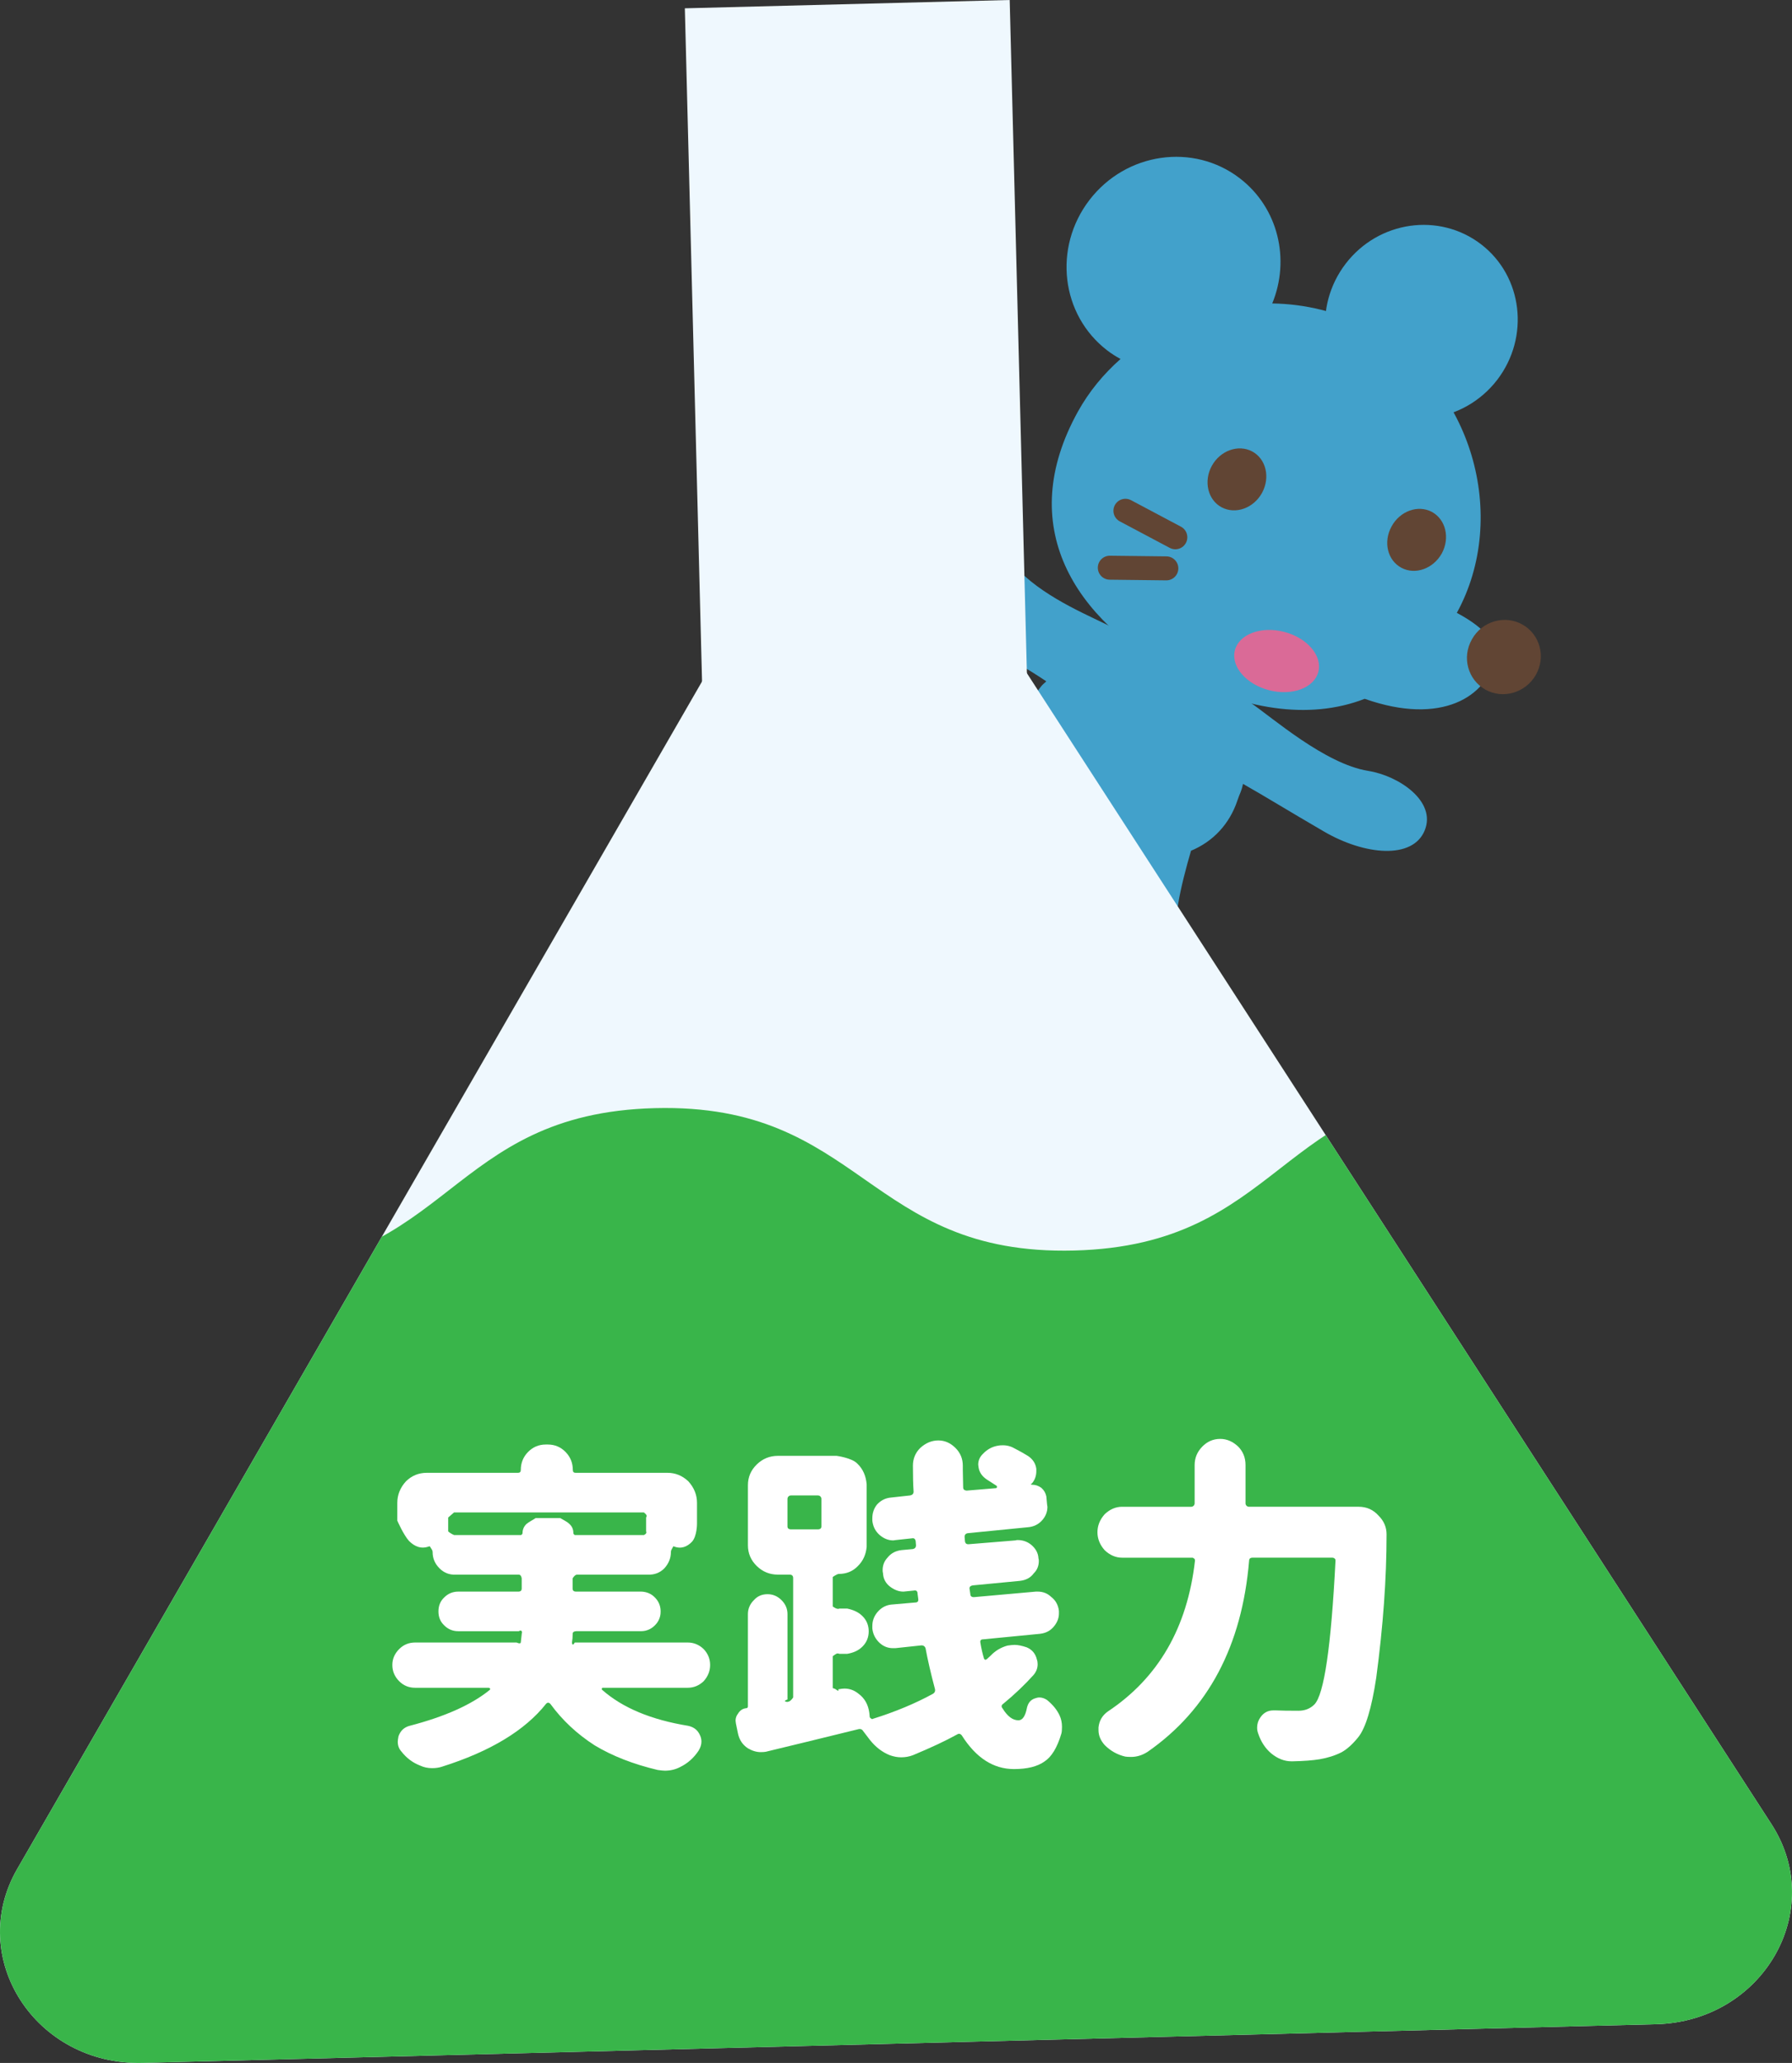 <?xml version="1.0" encoding="UTF-8"?><svg id="b" xmlns="http://www.w3.org/2000/svg" xmlns:xlink="http://www.w3.org/1999/xlink" viewBox="0 0 316.898 364.679"><rect x="0" y="0" width="316.898" height="364.679" fill="#333333" stroke="none"/><defs><style>.e,.f{fill:none;}.g{fill:#fff;}.h{fill:#eff8fe;}.i{fill:#da6a97;}.j{fill:#42a1cb;}.k{fill:#39b54a;}.l{fill:#614534;}.m{clip-path:url(#d);}.f{stroke:#614534;stroke-linecap:round;stroke-linejoin:round;stroke-width:4.239px;}</style><clipPath id="d"><path class="h" d="M181.243,118.456l132.021,204.001c9.861,15.238-1.476,34.89-20.408,35.374l-267.625,6.839c-18.932,.484-31.258-18.564-22.188-34.286L124.472,119.906c12.088-20.953,43.627-21.759,56.77-1.451Z"/></clipPath></defs><g id="c"><g><g><path class="j" d="M264.761,67.159c-5.822,7.548-16.538,9.096-23.934,3.426-7.401-5.663-8.664-16.388-2.852-23.978,5.82-7.573,16.522-9.102,23.936-3.429,7.378,5.667,8.656,16.399,2.85,23.981Z"/><path class="j" d="M234.095,146.972c7.26,4.244,15.735,4.988,17.844-.16,2.125-5.171-4.585-9.686-10-10.54-7.629-1.232-16.936-9.42-20.792-12.045-.65-5.955-3.737-9.673-9.564-13.104-4.785-2.823-9.37-2.602-14.483-.015-3.857-2.036-11.754-5.062-16.869-10.194-3.847-3.862-10.711-6.786-14.223-2.436-3.512,4.35,1.357,11.48,8.627,15.694,4.137,2.389,6.988,3.994,10.395,6.269-.535,.522-.394,.316-.819,.777-2.301,2.741-3.693,7.146-3.152,11.848-4.318,2.06-9.563,4.582-12.236,6.009-5.367,2.887-9.178,7.874-7.288,14.893,1.92,7.12,5.285,11.525,11.645,9.232,4.421-1.592,4.147-5.377,4.411-10.348,.094-1.92,5.107-5.123,9.969-7.79,1.074,.921,2.252,1.803,3.606,2.632,1.824,1.063,3.603,1.889,5.354,2.526-1.502,4.537-3.292,10.096-4.094,13.021-1.611,5.888-.598,11.988,5.862,15.2,6.547,3.271,12.111,3.693,14.839-2.533,1.898-4.323-1.074-6.6-4.547-10.102-1.587-1.567,.295-9.461,2.039-15.414,3.871-1.609,6.815-4.698,8.212-8.908,.44-1.347,.665-1.416,.981-2.913,3.596,2.026,7.831,4.647,14.283,8.402Z"/><path class="j" d="M257.625,108.342c9.288-16.937,2.862-40.537-15.63-50.375-5.404-2.871-11.233-4.237-17.011-4.325,3.195-7.76,1.086-16.883-5.736-22.122-8.212-6.305-20.121-4.585-26.582,3.826-6.464,8.414-5.061,20.327,3.154,26.614,.748,.574,1.534,1.06,2.335,1.502-3.003,2.647-5.574,5.761-7.527,9.282-11.22,20.23-.781,36.758,17.708,46.598,11.287,6.006,23.043,8.056,32.998,4.19,13.642,4.827,21.744-.503,22.947-7.228,.547-3.076-2.57-5.784-6.655-7.963Z"/><path class="l" d="M271.603,119.292c-1.809,3.186-5.799,4.351-8.911,2.624-3.132-1.756-4.211-5.731-2.394-8.902,1.787-3.211,5.786-4.36,8.911-2.624,3.123,1.74,4.2,5.719,2.394,8.902Z"/><line class="f" x1="199.018" y1="90.292" x2="207.847" y2="94.978"/><line class="f" x1="196.257" y1="100.356" x2="206.257" y2="100.474"/><g><path class="l" d="M214.289,82.369c-1.479,2.72-.694,6.003,1.734,7.305,2.468,1.315,5.671,.164,7.16-2.555,1.482-2.739,.705-6.005-1.747-7.314-2.435-1.307-5.657-.17-7.146,2.564Z"/><path class="l" d="M246.081,93.069c-1.496,2.729-.727,5.979,1.739,7.298,2.446,1.319,5.648,.169,7.155-2.548,1.471-2.736,.692-5.998-1.765-7.331-2.451-1.298-5.646-.157-7.129,2.581Z"/></g><path class="e" d="M180.936,131.147s-17.364,.122-26.789-9.877c-10.9-11.585-8.921-24.287,.829-32.975"/><ellipse class="i" cx="225.757" cy="116.856" rx="5.327" ry="7.622" transform="translate(56.115 306.179) rotate(-75.505)"/></g><g><rect class="h" x="123.638" y=".702" width="57.465" height="198.798" transform="translate(-2.507 3.925) rotate(-1.464)"/><g><path class="h" d="M181.243,118.456l132.021,204.001c9.861,15.238-1.476,34.89-20.408,35.374l-267.625,6.839c-18.932,.484-31.258-18.564-22.188-34.286L124.472,119.906c12.088-20.953,43.627-21.759,56.77-1.451Z"/><g class="m"><path class="k" d="M348.936,426.531c-31.36,19.122-44.106-24.136-80.823-23.197-36.719,.938-36.028,27.985-72.747,28.924-36.72,.938-37.411-26.109-74.132-25.171-36.722,.938-36.031,27.986-72.753,28.924-36.722,.938-35.046-6.049-67.347-23.542-18.576-10.06-20.506-8.877-21.045-29.995-.54-21.119,26.508-21.81,25.968-42.929-.54-21.118-27.587-20.427-28.127-41.546-.54-21.121,26.508-21.812,25.968-42.934s-39.685-42.448-21.646-53.447c31.36-19.122,44.106,24.136,80.823,23.197,36.719-.938,36.028-27.985,72.747-28.924,36.72-.938,37.411,26.109,74.132,25.171,36.722-.938,36.031-27.986,72.753-28.924,36.722-.938,35.046,6.049,67.347,23.542,18.576,10.06,20.506,8.877,21.045,29.995s-26.508,21.81-25.968,42.929c.54,21.118,27.587,20.427,28.127,41.546,.54,21.121-31.773,26.594-25.327,46.715,8.981,28.035,39.044,38.666,21.005,49.666Z"/></g></g></g><g><path class="g" d="M106.632,298.356c-.128,0-.192,.043-.192,.128-.043,.128-.022,.214,.064,.256,3.584,3.158,8.64,5.271,15.169,6.337,1.024,.214,1.728,.768,2.112,1.664,.17,.342,.256,.726,.256,1.152,0,.512-.171,1.045-.512,1.6-.854,1.281-1.942,2.24-3.265,2.88-.811,.426-1.707,.64-2.688,.64-.256,0-.683-.043-1.28-.128-4.31-1.024-8.023-2.475-11.137-4.352-3.115-2.005-5.718-4.438-7.808-7.297-.256-.298-.512-.32-.768-.064-3.755,4.736-9.9,8.449-18.433,11.137-.512,.17-1.088,.256-1.728,.256-.768,0-1.472-.15-2.112-.448-1.323-.512-2.432-1.344-3.328-2.497-.427-.47-.64-1.046-.64-1.728,0-.215,.042-.533,.128-.96,.341-.981,1.002-1.6,1.984-1.856,6.23-1.622,10.945-3.733,14.145-6.337,.085-.085,.106-.17,.064-.256-.086-.085-.171-.128-.256-.128h-12.993c-1.11,0-2.048-.384-2.816-1.152-.811-.81-1.216-1.77-1.216-2.88,0-1.066,.405-2.005,1.216-2.816,.768-.768,1.706-1.152,2.816-1.152h17.951s.692,.348,.733-.019l.184-1.651c.081-.122,.04-.265-.122-.428-.083-.081-.428,.099-.428,.099h-10.698c-.966,0-1.79-.342-2.474-1.026-.685-.643-1.026-1.468-1.026-2.474,0-1.005,.341-1.83,1.026-2.475,.684-.683,1.509-1.025,2.474-1.025h10.62c.402,0,.604-.181,.604-.543v-1.79s-.058-.611-.465-.667h-11.191c-1.142,.056-2.1-.331-2.874-1.106-.816-.815-1.223-1.773-1.223-2.874,0-.326-.164-.489-.489-1.02h-.122c-1.387,.53-2.569,.041-3.547-.938-.979-1.06-2.089-3.607-2.089-3.607v-3.142c0-1.417,.511-2.688,1.534-3.813,1.022-1,2.249-1.5,3.68-1.5h16.133c.327,0,.491-.166,.491-.5,0-1.25,.429-2.313,1.288-3.188,.859-.875,1.901-1.313,3.128-1.313h.368c1.227,0,2.27,.437,3.129,1.313,.859,.875,1.288,1.938,1.288,3.188,0,.334,.163,.5,.491,.5h16.255c1.39,0,2.617,.5,3.681,1.5,1.022,1.125,1.534,2.397,1.534,3.813v3.691s.008,2.202-.888,3.18c-.856,.897-1.937,1.345-3.241,.815h-.061c-.286,.53-.428,.694-.428,1.02,0,1.06-.388,2.019-1.162,2.874-.775,.775-1.753,1.162-2.935,1.106h-12.537c-.408,.056-.748,.667-.748,.667v1.79c0,.362,.201,.543,.603,.543h11.449c.82,0,1.632,.269,2.253,.804,.942,.813,1.358,1.839,1.246,3.084-.06,.669-.336,1.317-.772,1.829-.729,.856-1.631,1.282-2.71,1.282h-11.382s-.632-.017-.673,.391c0,.611-.041,1.142-.122,1.59,0,.205,.04,.327,.122,.367,.123,.122,.367-.348,.367-.348h19.972c1.066,0,2.005,.384,2.816,1.152,.768,.811,1.152,1.75,1.152,2.816,0,1.067-.384,2.027-1.152,2.88-.811,.768-1.75,1.152-2.816,1.152h-14.977Zm-27.375-27.649c.427,.408,1.039,.649,1.039,.649h11.864s.245-.139,.245-.344c0-.611,.223-1.141,.672-1.59,.529-.448,1.08-.673,1.651-1.066h4.342c.651,.394,1.202,.618,1.651,1.066,.448,.408,.673,.939,.673,1.59,0,.205,.245,.344,.245,.344h12.23s.612-.241,.389-.649v-2.446c.223-.367,.019-.55-.389-.904h-33.573c-.408,.354-.612,.538-1.039,.904v2.446Z"/><path class="g" d="M178.161,290.897c.566-.081,.99-.122,1.273-.122,.566,0,1.273,.143,2.123,.428,.97,.408,1.577,1.142,1.819,2.202,.08,.205,.121,.469,.121,.795,0,.694-.243,1.326-.728,1.896-1.577,1.753-3.356,3.445-5.336,5.075-.364,.245-.404,.53-.121,.856,.849,1.387,1.778,2.079,2.789,2.079,.728,0,1.233-.754,1.516-2.263,.202-.815,.646-1.345,1.334-1.59,.323-.122,.606-.184,.849-.184,.445,0,.889,.144,1.334,.428,1.051,.856,1.798,1.773,2.244,2.752,.282,.611,.424,1.284,.424,2.018,0,.571-.041,.979-.121,1.223-.728,2.446-1.719,4.076-2.971,4.893-1.254,.896-3.053,1.345-5.397,1.345-3.639,0-6.711-1.978-9.217-5.932-.243-.326-.526-.387-.849-.184-1.981,1.101-4.589,2.324-7.822,3.669-.647,.244-1.334,.367-2.062,.367-.647,0-1.314-.123-2.001-.367-1.334-.53-2.507-1.428-3.517-2.691l-1.212-1.59c-.203-.325-.506-.428-.91-.306-6.63,1.63-12.067,2.956-16.312,3.975-.203,.041-.506,.061-.91,.061-.727,0-1.476-.225-2.244-.673-.93-.611-1.516-1.488-1.758-2.629l-.364-1.773-.06-.489c0-.448,.141-.856,.425-1.224,.364-.611,.869-.937,1.516-.979,.161-.04,.242-.142,.242-.306v-16.314c0-.949,.351-1.775,1.054-2.477,.619-.702,1.424-1.053,2.416-1.053,.95,0,1.775,.351,2.478,1.053,.701,.703,1.053,1.528,1.053,2.477v15.082s-.56,.183-.439,.306c.082,.083,.224,.123,.428,.123l.245-.061c.407-.122,.766-.733,.766-.733v-21.093c0-.406-.209-.611-.625-.611h-2.062c-1.459,0-2.709-.508-3.75-1.526-1.042-1.017-1.562-2.238-1.562-3.663v-10.622c0-1.424,.52-2.645,1.562-3.663,1.041-1.017,2.291-1.526,3.75-1.526h10.361s2.691,.346,3.669,1.364c1.019,.979,1.529,2.202,1.657,3.669v11.069c-.128,1.305-.598,2.426-1.535,3.363-.897,.939-2.018,1.406-3.363,1.406-.367,0-1.102,.551-1.102,.551v5.198s.755,.612,1.163,.379h1.407c1.06,.232,1.957,.599,2.69,1.333,.734,.734,1.101,1.631,1.101,2.69,0,1.06-.367,1.957-1.101,2.691-.733,.734-1.631,1.101-2.69,1.286h-1.407c-.408-.185-.611,.019-1.163,.427v5.626c.551,.163,.612,.286,.735,.367,.081,.082,.265,.122,.265,.122v-.276c.471-.082,.824-.124,1.059-.124,.941,0,1.784,.31,2.529,.932,1.059,.787,1.686,1.905,1.882,3.354l.059,.621c0,.166,.078,.291,.235,.373,.118,.124,.235,.146,.353,.062,3.961-1.242,7.49-2.711,10.588-4.41,.353-.207,.471-.517,.353-.932-.706-2.649-1.255-5.031-1.647-7.142-.117-.331-.353-.497-.705-.497l-4.647,.497h-.412c-.863,0-1.628-.29-2.294-.87-.785-.703-1.235-1.573-1.353-2.609v-.434c0-.87,.274-1.656,.823-2.361,.666-.828,1.49-1.304,2.47-1.428l4.294-.373c.431,0,.608-.227,.529-.683l-.117-.869c0-.455-.216-.641-.647-.559l-1.823,.186h-.054c-.771,0-1.542-.285-2.312-.856-.812-.611-1.238-1.427-1.278-2.446-.041-.081-.061-.244-.061-.489,0-.856,.284-1.59,.852-2.202,.608-.774,1.439-1.223,2.494-1.345l2.008-.184c.365-.081,.547-.306,.547-.672l-.061-.734c-.082-.407-.305-.57-.669-.489l-2.859,.306-.426,.061c-.852,0-1.643-.306-2.372-.917-.771-.652-1.217-1.508-1.339-2.568v-.429c0-.896,.263-1.691,.791-2.385,.689-.774,1.541-1.202,2.555-1.284l3.346-.367c.405-.082,.608-.306,.608-.673-.082-1.182-.121-2.71-.121-4.586,0-1.223,.425-2.263,1.278-3.119,.973-.896,2.047-1.345,3.224-1.345,1.135,0,2.149,.449,3.042,1.345,.852,.856,1.278,1.896,1.278,3.119v.795l.063,3.058c0,.164,.063,.306,.19,.428,.168,.082,.317,.122,.444,.122l5.137-.428c.127,0,.19-.061,.19-.184,.042-.081,.021-.163-.063-.245l-1.712-1.101c-.847-.57-1.332-1.284-1.459-2.14l-.063-.489c0-.734,.274-1.366,.824-1.896,.761-.815,1.67-1.304,2.727-1.467,.168-.041,.444-.061,.824-.061,.76,0,1.479,.204,2.156,.611,.803,.408,1.564,.836,2.283,1.284,.846,.571,1.332,1.325,1.459,2.263v.428c0,.816-.254,1.529-.761,2.141l-.127,.061-.064,.122c.042,.041,.105,.061,.19,.061,.591,0,1.141,.184,1.649,.55,.465,.408,.761,.917,.888,1.529l.127,1.407,.064,.428c0,.856-.297,1.631-.888,2.324-.676,.774-1.544,1.203-2.6,1.284l-10.527,1.04c-.423,.041-.634,.266-.634,.672l.063,.734c.042,.408,.274,.591,.698,.55l8.244-.672c.084-.041,.211-.061,.38-.061,.888,0,1.67,.266,2.346,.795,.846,.693,1.289,1.509,1.332,2.446,.042,.122,.064,.266,.064,.428,0,.897-.296,1.631-.888,2.201-.55,.775-1.374,1.224-2.473,1.346l-8.308,.795c-.465,.082-.656,.306-.571,.673l.127,.856c0,.367,.211,.55,.634,.55l10.971-.979h.304c.93,0,1.718,.306,2.365,.917,.808,.612,1.273,1.448,1.394,2.507v.428c0,.816-.283,1.57-.849,2.263-.607,.775-1.436,1.224-2.486,1.346l-10.066,.979c-.405,0-.567,.204-.485,.611,.161,.979,.364,1.876,.606,2.691,.04,.164,.121,.266,.243,.306,.121,0,.222-.04,.304-.123l.667-.611c.808-.856,1.798-1.446,2.971-1.773Zm-38.293-26.54c-.338,0-.611,.274-.611,.611v4.864c0,.349,.22,.524,.659,.524h4.681c.439,0,.66-.175,.66-.524v-4.864c0-.338-.274-.612-.612-.612h-4.777Z"/><path class="g" d="M220.257,265.745c0,.338,.274,.611,.611,.611h19.393c1.423,0,2.601,.529,3.537,1.585,.935,.936,1.403,2.033,1.403,3.293,0,7.804-.61,16.26-1.829,25.366-.814,5.366-1.871,8.862-3.171,10.488-1.017,1.259-2.012,2.154-2.988,2.683-1.138,.569-2.419,.976-3.841,1.219-1.22,.203-2.826,.325-4.817,.366h-.163c-1.257,0-2.453-.466-3.588-1.398-1.055-.892-1.824-2.067-2.311-3.527-.121-.324-.183-.669-.183-1.034,0-.648,.183-1.236,.548-1.764,.567-.851,1.338-1.277,2.311-1.277h.507c.859,.041,2.168,.062,3.928,.062,1.145,0,2.086-.368,2.823-1.104,1.718-1.719,2.966-10.186,3.743-25.405,0-.204-.041-.327-.123-.368-.122-.122-.267-.184-.429-.184h-14.114c-.41,0-.613,.184-.613,.553-1.268,15.055-7.241,26.305-17.919,33.75-.941,.613-1.923,.921-2.945,.921-.451,0-.798-.021-1.043-.061-1.391-.328-2.598-1.003-3.62-2.026-.736-.818-1.105-1.697-1.105-2.638v-.491c.123-1.187,.675-2.127,1.657-2.823,8.918-5.931,14.052-14.809,15.402-26.631,0-.204-.041-.327-.122-.368-.123-.122-.245-.184-.368-.184h-12.401c-1.123,0-2.148-.44-3.077-1.32-.852-.96-1.277-2.019-1.277-3.18s.425-2.22,1.277-3.18c.929-.88,1.954-1.32,3.077-1.32h12.222c.338,0,.611-.274,.611-.611v-6.768c0-1.24,.445-2.32,1.335-3.24,.89-.919,1.954-1.38,3.194-1.38,1.161,0,2.225,.46,3.193,1.38,.851,.88,1.277,1.96,1.277,3.24v6.768Z"/></g></g></g></svg>